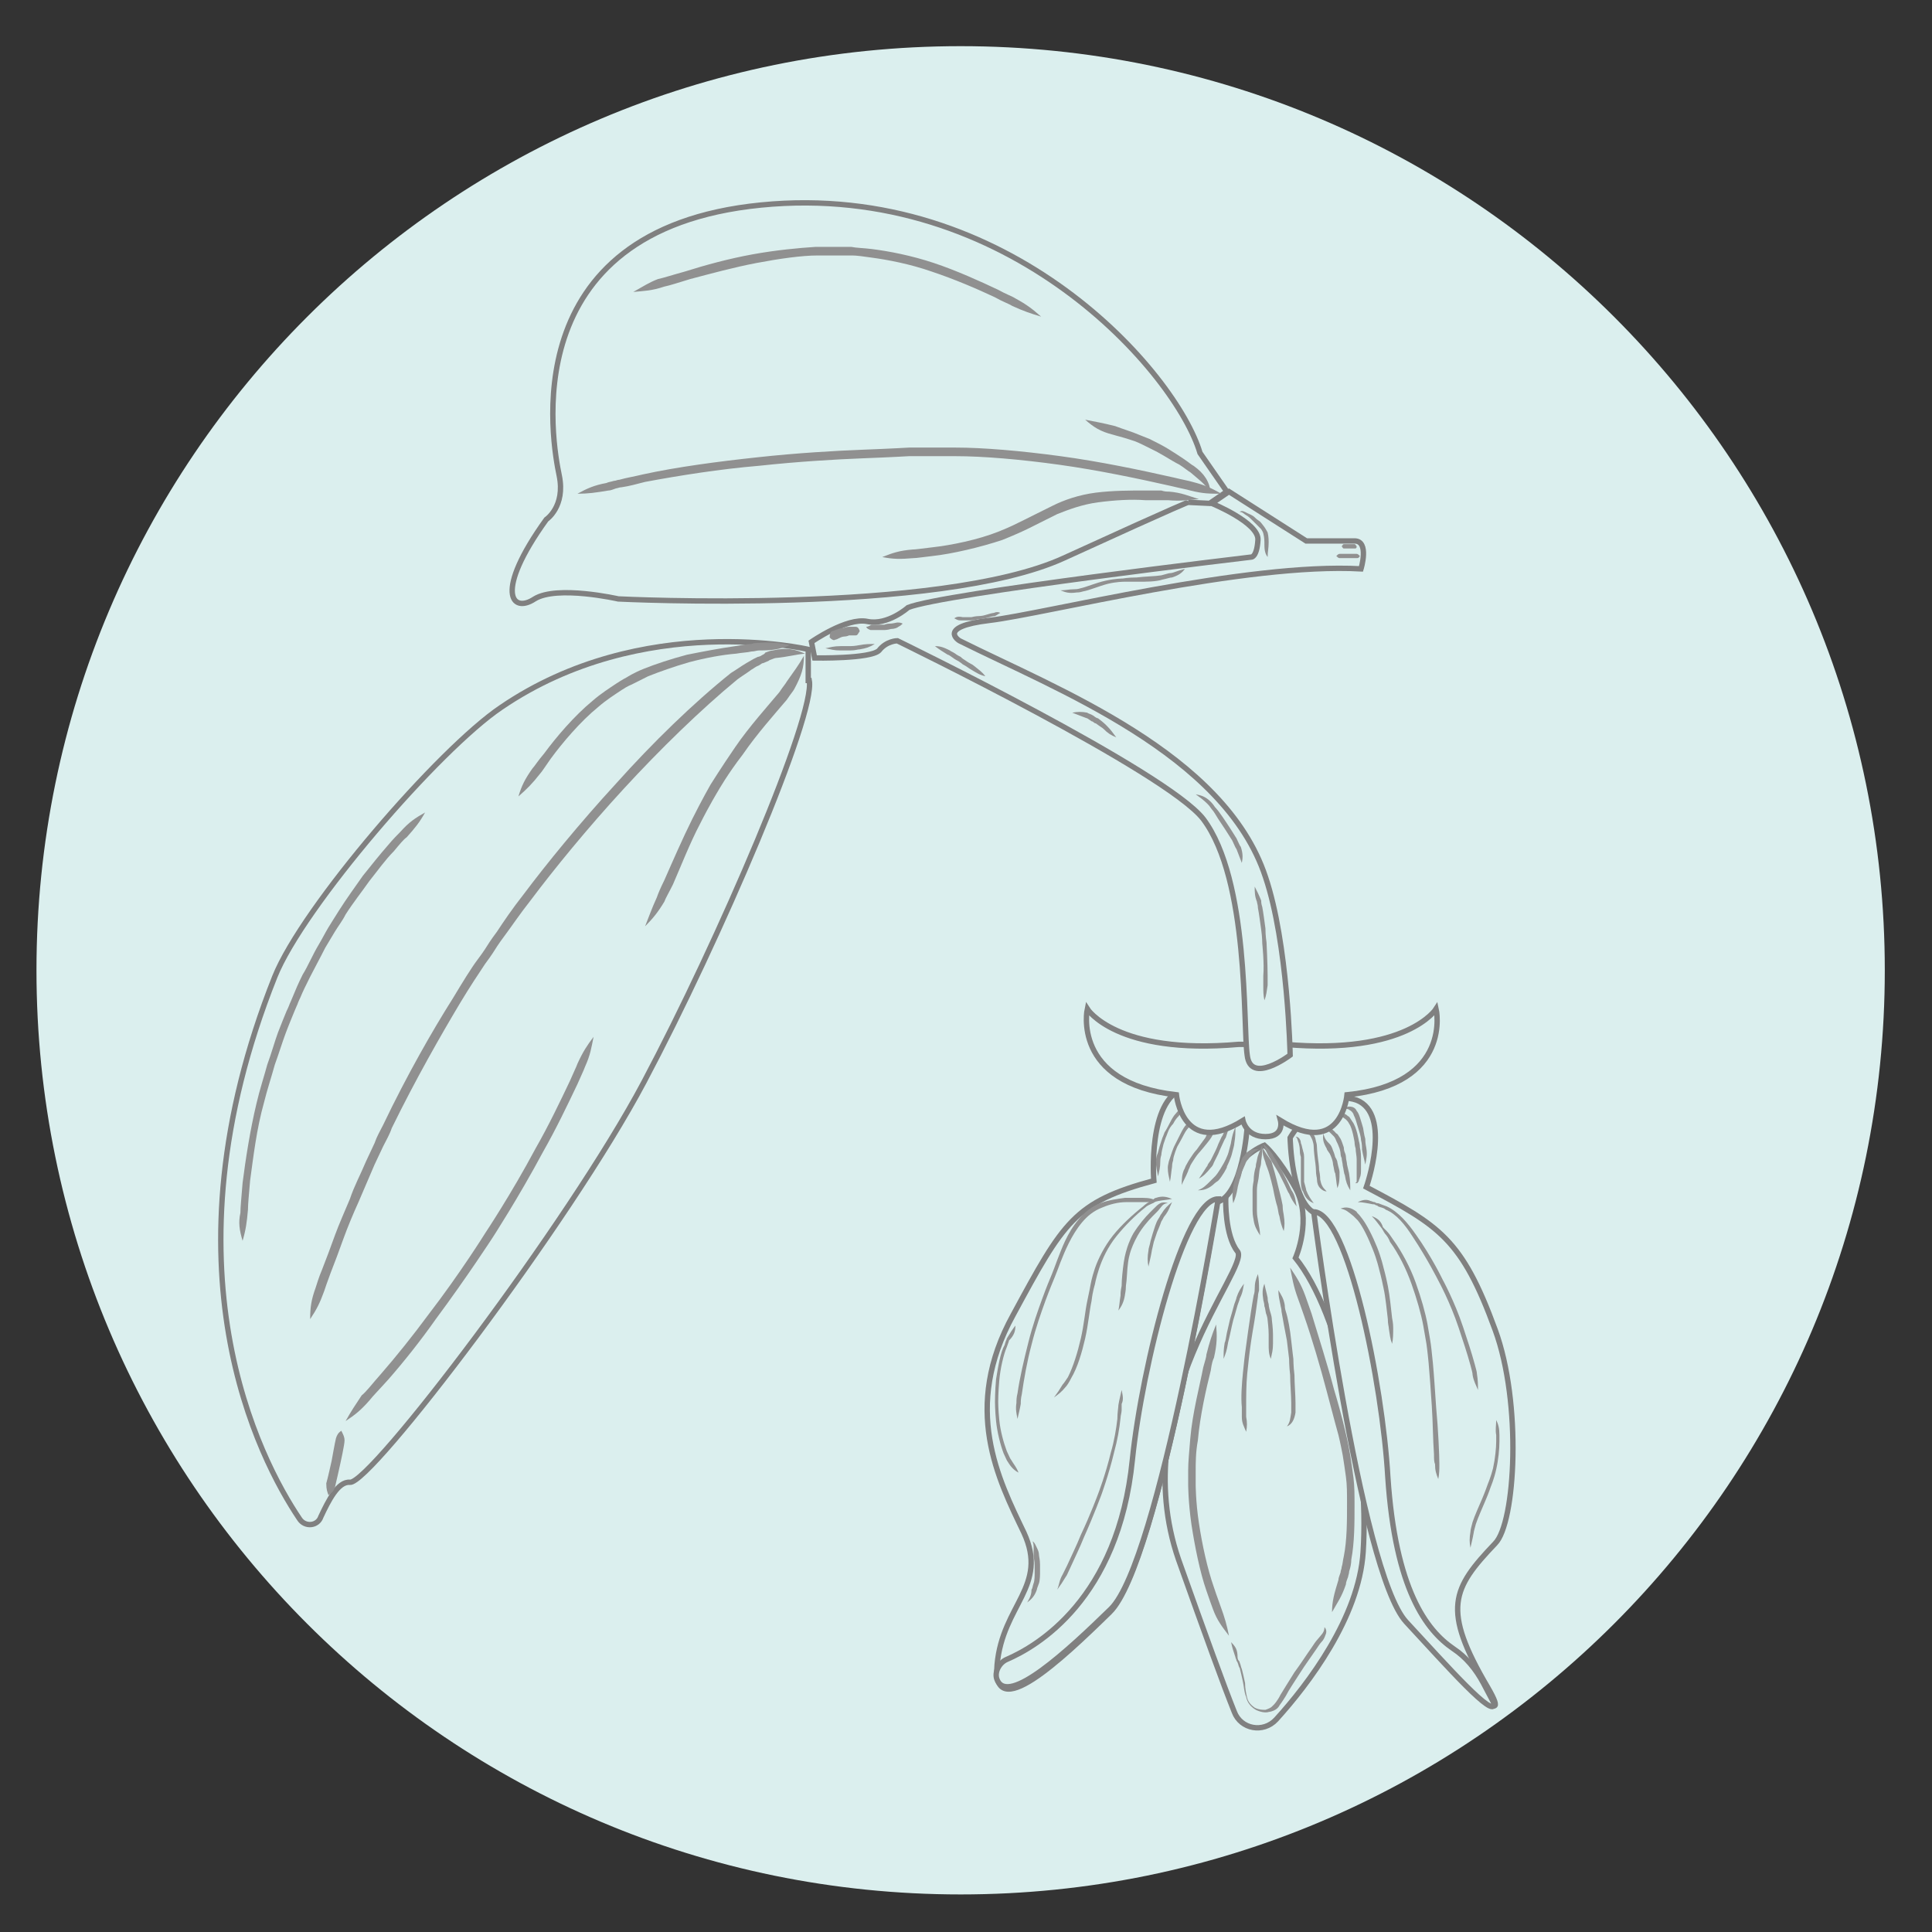 <?xml version="1.0" encoding="UTF-8"?>
<svg xmlns="http://www.w3.org/2000/svg" xmlns:xlink="http://www.w3.org/1999/xlink" width="180pt" height="180pt" viewBox="0 0 180 180" version="1.1">
<rect x="0" y="0" width="180" height="180" fill="#333333" stroke="none"/>
<g id="surface1">
<path style=" stroke:none;fill-rule:nonzero;fill:rgb(85.882%,93.725%,93.333%);fill-opacity:1;" d="M 175.602 90.398 C 175.602 137.953 137.051 176.5 89.5 176.5 C 41.949 176.5 3.398 137.953 3.398 90.398 C 3.398 42.848 41.949 4.301 89.5 4.301 C 137.051 4.301 175.602 42.848 175.602 90.398 Z M 175.602 90.398 "/>
<path style="fill-rule:nonzero;fill:rgb(85.882%,93.725%,93.333%);fill-opacity:1;stroke-width:0.5;stroke-linecap:butt;stroke-linejoin:miter;stroke:rgb(50.196%,50.196%,50.196%);stroke-opacity:1;stroke-miterlimit:10;" d="M 114.199 111.699 C 114.199 111.699 114.102 115.102 115.301 116.602 C 116.5 118.102 104.801 130.801 109.801 145.301 C 112.398 152.602 114 157 115 159.5 C 115.602 161.102 117.699 161.5 118.898 160.199 C 121.898 156.898 126.602 150.699 127 144.602 C 127.602 135.5 124.898 122.398 120.699 117.199 C 120.699 117.199 122.301 113.602 120.699 110.699 C 119.102 107.801 117.801 106.699 117.801 106.699 C 117.801 106.699 114.5 107.898 114.199 111.699 Z M 114.199 111.699 "/>
<path style="fill-rule:nonzero;fill:rgb(85.882%,93.725%,93.333%);fill-opacity:1;stroke-width:0.5;stroke-linecap:butt;stroke-linejoin:miter;stroke:rgb(50.196%,50.196%,50.196%);stroke-opacity:1;stroke-miterlimit:10;" d="M 116.199 105 C 116.199 105 115.801 111.301 113.398 112 C 113.398 112 108 145.699 103.398 150.199 C 98.801 154.699 92.398 160.699 92.898 155.102 C 93.398 149.5 97.699 147.801 95.398 142.801 C 93 137.801 89.602 131.199 94.398 122.5 C 99.102 113.801 100.102 112 107.5 110 C 107.5 110 106.898 102.5 110.301 101.398 C 113.602 100.102 116.199 105 116.199 105 Z M 116.199 105 "/>
<path style="fill-rule:nonzero;fill:rgb(85.882%,93.725%,93.333%);fill-opacity:1;stroke-width:0.5;stroke-linecap:butt;stroke-linejoin:miter;stroke:rgb(50.196%,50.196%,50.196%);stroke-opacity:1;stroke-miterlimit:10;" d="M 93.801 154.602 C 93.102 154.898 92.602 155.801 92.898 156.5 C 93.898 159 99.5 153.801 103.5 149.898 C 108 145.5 113.5 111.699 113.5 111.699 C 110.301 111.699 106.398 127.301 105.5 136 C 104.199 149 96.602 153.398 93.801 154.602 Z M 93.801 154.602 "/>
<path style="fill-rule:nonzero;fill:rgb(85.882%,93.725%,93.333%);fill-opacity:1;stroke-width:0.5;stroke-linecap:butt;stroke-linejoin:miter;stroke:rgb(50.196%,50.196%,50.196%);stroke-opacity:1;stroke-miterlimit:10;" d="M 120.199 106 C 120.199 106 120.301 112.301 122.699 113.102 C 122.699 113.102 126.801 146.5 131.102 151.102 C 135.398 155.801 141.398 162 138.602 157.199 C 134.301 149.898 135.301 148 139.301 143.801 C 141.199 141.898 141.801 130.699 139.301 123.898 C 136.199 115.398 134.102 114.199 127.301 110.602 C 127.301 110.602 129.699 103.801 126.398 102.5 C 122.898 101.301 120.199 106 120.199 106 Z M 120.199 106 "/>
<path style="fill-rule:nonzero;fill:rgb(85.882%,93.725%,93.333%);fill-opacity:1;stroke-width:0.5;stroke-linecap:butt;stroke-linejoin:miter;stroke:rgb(50.196%,50.196%,50.196%);stroke-opacity:1;stroke-miterlimit:10;" d="M 135.398 153.602 C 136.602 154.398 137.5 155.5 138.199 156.801 L 139.199 158.699 C 139.301 160.301 134.801 155.199 131 151.102 C 126.699 146.398 122.398 112.898 122.398 112.898 C 125.602 113 128.801 128.898 129.301 137.602 C 130 148.102 132.898 151.898 135.398 153.602 Z M 135.398 153.602 "/>
<path style=" stroke:none;fill-rule:nonzero;fill:rgb(56.471%,56.471%,56.471%);fill-opacity:1;" d="M 113.301 123.398 C 112.898 124.398 112.699 125 112.398 126.199 C 112.398 126.398 112.301 126.699 112.102 127.398 C 111.801 129 111.102 131.602 110.898 134 C 110.801 135.199 110.699 136.199 110.699 137 C 110.699 137.801 110.699 138.301 110.699 138.301 C 110.699 138.301 110.699 139.898 111 142 C 111.301 144 111.801 146.5 112.398 148.199 C 112.699 149.102 112.898 149.602 113 149.898 C 113.398 151 113.898 151.602 114.5 152.398 C 114.301 151.398 114.102 150.699 113.699 149.602 C 113.602 149.301 113.398 148.801 113.102 147.898 C 112.5 146.199 112 143.898 111.699 141.898 C 111.398 139.898 111.398 138.301 111.398 138.301 C 111.398 138.301 111.398 137.801 111.398 137.102 C 111.398 136.301 111.398 135.301 111.602 134.199 C 111.801 131.898 112.398 129.301 112.801 127.699 C 112.898 127 113 126.699 113.102 126.5 C 113.398 125.199 113.398 124.5 113.301 123.398 Z M 113.301 123.398 "/>
<path style=" stroke:none;fill-rule:nonzero;fill:rgb(56.471%,56.471%,56.471%);fill-opacity:1;" d="M 117.602 106.699 C 117.398 107.199 117.199 107.5 117.102 108.102 C 117.102 108.199 117 108.398 117 108.699 C 116.898 109 116.801 109.5 116.801 110 C 116.699 110.5 116.699 110.801 116.699 110.801 C 116.699 110.801 116.699 111.102 116.699 111.5 C 116.699 111.898 116.699 112.398 116.699 112.801 C 116.699 113.301 116.801 113.602 116.801 113.699 C 116.898 114.301 117.102 114.602 117.398 115.102 C 117.398 114.602 117.301 114.301 117.199 113.699 C 117.199 113.602 117.102 113.301 117.102 112.801 C 117.102 112.5 117.102 112 117.102 111.602 C 117.102 111.199 117.102 110.898 117.102 110.898 C 117.102 110.898 117.102 110.5 117.199 110.102 C 117.301 109.699 117.301 109.102 117.398 108.801 C 117.5 108.5 117.5 108.301 117.5 108.199 C 117.602 107.5 117.602 107.199 117.602 106.699 Z M 117.602 106.699 "/>
<path style=" stroke:none;fill-rule:nonzero;fill:rgb(56.471%,56.471%,56.471%);fill-opacity:1;" d="M 117.602 106.898 C 117.602 107.398 117.699 107.801 117.898 108.301 C 117.898 108.398 118 108.602 118.102 108.898 C 118.301 109.398 118.602 110.699 118.602 110.699 C 118.602 110.699 118.801 111.801 119 112.398 C 119.102 112.801 119.102 113.102 119.199 113.301 C 119.301 113.898 119.398 114.199 119.602 114.699 C 119.699 114.199 119.699 113.801 119.602 113.199 C 119.602 113.102 119.5 112.801 119.5 112.301 C 119.398 111.699 119.102 110.602 119.102 110.602 C 119.102 110.602 118.801 109.301 118.602 108.699 C 118.5 108.398 118.5 108.199 118.398 108.102 C 118.102 107.699 117.898 107.398 117.602 106.898 Z M 117.602 106.898 "/>
<path style=" stroke:none;fill-rule:nonzero;fill:rgb(56.471%,56.471%,56.471%);fill-opacity:1;" d="M 117.699 106.602 C 117.898 107.102 118 107.398 118.301 107.898 C 118.398 108 118.398 108.102 118.602 108.398 C 118.801 108.699 119.199 109.398 119.199 109.398 C 119.199 109.398 119.5 110 119.699 110.398 C 119.898 110.801 120 111.102 120.102 111.199 C 120.301 111.699 120.5 112 120.801 112.398 C 120.699 111.898 120.699 111.5 120.398 111 C 120.301 110.898 120.199 110.602 120 110.199 C 119.801 109.801 119.5 109.199 119.5 109.199 C 119.5 109.199 119.102 108.5 118.898 108.102 C 118.699 107.801 118.602 107.699 118.602 107.602 C 118.301 107.199 118.102 106.898 117.699 106.602 Z M 117.699 106.602 "/>
<path style=" stroke:none;fill-rule:nonzero;fill:rgb(56.471%,56.471%,56.471%);fill-opacity:1;" d="M 117.301 107.102 C 116.801 107 116.301 107.102 115.898 107.699 C 115.801 107.801 115.699 107.898 115.602 108.301 C 115.5 108.5 115.301 109 115.301 109 C 115.301 109 115.102 109.398 115.102 109.699 C 115 110.102 114.898 110.398 114.898 110.602 C 114.801 111.199 114.801 111.602 114.898 112.102 C 115.102 111.602 115.199 111.301 115.301 110.699 C 115.301 110.602 115.398 110.301 115.5 109.898 C 115.602 109.699 115.699 109.199 115.699 109.199 C 115.699 109.199 115.898 108.699 116 108.5 C 116.102 108.199 116.199 108.102 116.301 108 C 116.602 107.5 116.898 107.199 117.301 107.102 Z M 117.301 107.102 "/>
<path style=" stroke:none;fill-rule:nonzero;fill:rgb(56.471%,56.471%,56.471%);fill-opacity:1;" d="M 117.199 118.699 C 117 119.199 116.898 119.5 116.898 120.102 C 116.898 120.199 116.898 120.398 116.801 120.699 C 116.5 122.301 116 126.102 116 126.102 C 116 126.102 115.898 126.898 115.801 127.898 C 115.699 128.898 115.602 130.199 115.699 131.102 C 115.699 131.602 115.699 131.801 115.699 132 C 115.699 132.602 115.898 132.898 116.102 133.398 C 116.199 132.898 116.199 132.5 116.102 132 C 116.102 131.898 116.102 131.602 116.102 131.102 C 116.102 130.199 116.102 129 116.199 128 C 116.301 127 116.398 126.199 116.398 126.199 C 116.398 126.199 116.5 125.301 116.699 124.102 C 116.898 123 117.102 121.602 117.199 120.801 C 117.199 120.5 117.301 120.301 117.301 120.199 C 117.301 119.602 117.301 119.199 117.199 118.699 Z M 117.199 118.699 "/>
<path style=" stroke:none;fill-rule:nonzero;fill:rgb(56.471%,56.471%,56.471%);fill-opacity:1;" d="M 117.801 119.602 C 117.602 120.102 117.602 120.5 117.699 121.102 C 117.699 121.199 117.801 121.398 117.801 121.699 C 117.898 121.898 117.898 122.301 118 122.5 C 118.102 122.801 118.102 123 118.102 123 C 118.102 123 118.199 123.801 118.199 124.301 C 118.199 124.801 118.199 125 118.199 125.199 C 118.199 125.801 118.199 126.102 118.398 126.602 C 118.5 126.102 118.602 125.801 118.602 125.199 C 118.602 125.102 118.602 124.801 118.602 124.301 C 118.602 123.801 118.5 123 118.5 123 C 118.5 123 118.5 122.699 118.398 122.398 C 118.301 122.102 118.199 121.699 118.199 121.5 C 118.102 121.199 118.102 121 118.102 120.898 C 118 120.398 117.898 120.102 117.801 119.602 Z M 117.801 119.602 "/>
<path style=" stroke:none;fill-rule:nonzero;fill:rgb(56.471%,56.471%,56.471%);fill-opacity:1;" d="M 119.102 120.199 C 119.102 120.699 119.199 121.102 119.301 121.602 C 119.301 121.699 119.398 121.898 119.398 122.199 C 119.5 122.801 119.699 123.898 119.898 124.898 C 120 125.801 120.102 126.602 120.102 126.602 C 120.102 126.602 120.102 127.301 120.199 128.102 C 120.199 128.898 120.301 130 120.301 130.699 C 120.301 131.199 120.301 131.398 120.301 131.602 C 120.199 132.199 120.199 132.5 119.898 132.898 C 120.398 132.699 120.602 132.199 120.699 131.602 C 120.699 131.398 120.699 131.102 120.699 130.699 C 120.699 130 120.602 128.898 120.602 128.102 C 120.5 127.301 120.5 126.602 120.5 126.602 C 120.5 126.602 120.398 125.801 120.301 124.898 C 120.199 123.898 120 122.801 119.801 122.199 C 119.699 121.898 119.699 121.699 119.699 121.602 C 119.602 121 119.398 120.699 119.102 120.199 Z M 119.102 120.199 "/>
<path style=" stroke:none;fill-rule:nonzero;fill:rgb(56.471%,56.471%,56.471%);fill-opacity:1;" d="M 115.898 119.602 C 115.602 120 115.398 120.301 115.199 120.898 C 115.199 121 115.102 121.199 115 121.5 C 114.898 121.898 114.602 122.898 114.602 122.898 C 114.602 122.898 114.398 123.801 114.301 124.199 C 114.199 124.699 114.199 124.898 114.102 125.102 C 114 125.699 114 126 114 126.602 C 114.199 126.102 114.301 125.801 114.398 125.199 C 114.398 125.102 114.5 124.801 114.602 124.301 C 114.699 123.801 114.898 123 114.898 123 C 114.898 123 115.199 122 115.301 121.602 C 115.398 121.301 115.5 121.102 115.5 121 C 115.801 120.398 115.801 120.102 115.898 119.602 Z M 115.898 119.602 "/>
<path style=" stroke:none;fill-rule:nonzero;fill:rgb(56.471%,56.471%,56.471%);fill-opacity:1;" d="M 114.699 153 C 114.801 153.5 114.898 153.801 115.102 154.398 C 115.102 154.5 115.199 154.602 115.199 154.699 C 115.199 154.801 115.301 154.801 115.301 154.898 C 115.398 155.102 115.398 155.301 115.5 155.398 C 115.602 155.801 115.699 156.199 115.801 156.699 C 115.898 157.102 115.898 157.602 116.102 158.102 C 116.199 158.602 116.5 159 117 159.301 C 117.398 159.5 117.898 159.602 118.199 159.5 C 119 159.398 119.199 158.898 119.199 158.898 C 119.199 158.898 119.5 158.5 119.801 158 C 120.102 157.398 120.602 156.699 121.102 155.898 C 121.602 155.102 122.199 154.301 122.602 153.699 C 122.801 153.398 123 153.102 123.102 153 C 123.301 152.801 123.398 152.602 123.5 152.301 C 123.602 152.102 123.602 151.801 123.398 151.602 C 123.398 152.102 123.102 152.301 122.699 152.801 C 122.602 152.898 122.398 153.199 122.199 153.5 C 121.699 154.199 121.199 155 120.602 155.801 C 120.102 156.602 119.602 157.398 119.301 157.898 C 119 158.5 118.699 158.801 118.699 158.801 C 118.699 158.801 118.602 158.898 118.5 159 C 118.398 159.102 118.199 159.199 117.898 159.301 C 117.602 159.301 117.301 159.301 116.898 159.102 C 116.602 158.898 116.301 158.602 116.199 158.199 C 116.102 157.801 116 157.301 116 156.801 C 115.898 156.301 115.801 155.898 115.699 155.5 C 115.602 155.301 115.602 155.102 115.5 154.898 C 115.5 154.801 115.398 154.699 115.398 154.699 C 115.301 154.602 115.301 154.398 115.301 154.398 C 115.301 153.699 115.102 153.398 114.699 153 Z M 114.699 153 "/>
<path style=" stroke:none;fill-rule:nonzero;fill:rgb(56.471%,56.471%,56.471%);fill-opacity:1;" d="M 109.199 111.699 C 108.699 111.5 108.301 111.398 107.699 111.602 C 107.602 111.602 107.5 111.699 107.398 111.801 C 107.301 111.801 107.301 111.898 107.199 111.898 C 107 112 106.699 112.199 106.5 112.398 C 105.602 113.102 104.5 114.102 103.699 115.102 C 102.898 116.102 102.301 117.301 102 118.199 C 101.699 119.102 101.602 119.699 101.602 119.699 C 101.602 119.699 101.5 120.301 101.301 121.199 C 101.102 122.102 101 123.398 100.699 124.699 C 100.398 126 100 127.301 99.5 128.301 C 99.301 128.602 99.102 128.898 99 129 C 98.699 129.5 98.5 129.801 98.199 130.199 C 98.602 129.898 98.898 129.699 99.301 129.199 C 99.398 129.102 99.602 128.801 99.801 128.398 C 100.398 127.398 100.801 126 101.102 124.699 C 101.398 123.398 101.5 122.102 101.699 121.199 C 101.801 120.301 102 119.699 102 119.699 C 102 119.699 102.102 119.102 102.398 118.199 C 102.699 117.301 103.199 116.199 104 115.199 C 104.801 114.199 105.801 113.199 106.699 112.5 C 106.898 112.301 107.199 112.199 107.398 112.102 C 107.5 112.102 107.5 112 107.602 112 C 107.699 111.898 107.801 111.898 107.898 111.898 C 108.398 111.801 108.699 111.801 109.199 111.699 Z M 109.199 111.699 "/>
<path style=" stroke:none;fill-rule:nonzero;fill:rgb(56.471%,56.471%,56.471%);fill-opacity:1;" d="M 108.801 112.102 C 108.602 112 108.301 112 108.102 112.102 C 107.898 112.199 107.699 112.398 107.5 112.602 C 107.398 112.699 107.301 112.801 107.102 113 C 106.699 113.398 106.102 114.102 105.602 114.898 C 105.199 115.602 105 116.301 105 116.301 C 105 116.301 104.801 116.898 104.699 117.602 C 104.602 118.301 104.5 119.199 104.5 119.801 C 104.398 120.301 104.398 120.5 104.398 120.699 C 104.301 121.301 104.301 121.602 104.199 122.102 C 104.5 121.699 104.699 121.301 104.801 120.699 C 104.801 120.602 104.898 120.301 104.898 119.801 C 105 119.199 105 118.301 105.102 117.602 C 105.199 116.898 105.398 116.398 105.398 116.398 C 105.398 116.398 105.602 115.801 106 115.102 C 106.398 114.398 107 113.699 107.398 113.301 C 107.602 113.102 107.801 112.898 107.801 112.898 C 108.199 112.5 108.301 112.102 108.801 112.102 Z M 108.801 112.102 "/>
<path style=" stroke:none;fill-rule:nonzero;fill:rgb(56.471%,56.471%,56.471%);fill-opacity:1;" d="M 109.199 112 C 108.801 112.301 108.5 112.602 108.199 113.102 C 108.102 113.199 108.102 113.301 107.898 113.602 C 107.699 113.898 107.5 114.602 107.5 114.602 C 107.5 114.602 107.301 115.199 107.199 115.602 C 107.102 116.102 107 116.301 107 116.5 C 106.898 117.102 106.898 117.5 107 118 C 107.102 117.5 107.199 117.199 107.301 116.602 C 107.301 116.5 107.398 116.199 107.5 115.699 C 107.602 115.398 107.801 114.801 107.801 114.801 C 107.801 114.801 108.102 114.102 108.199 113.801 C 108.398 113.5 108.398 113.398 108.5 113.301 C 108.898 112.801 109 112.398 109.199 112 Z M 109.199 112 "/>
<path style=" stroke:none;fill-rule:nonzero;fill:rgb(56.471%,56.471%,56.471%);fill-opacity:1;" d="M 107.898 111.898 C 107.398 111.699 107.102 111.602 106.5 111.602 C 106.398 111.602 106.301 111.602 106.102 111.602 C 106 111.602 105.898 111.602 105.801 111.602 C 105.5 111.602 105.102 111.602 104.801 111.602 C 104.102 111.699 103.301 111.801 102.5 112.102 C 101.699 112.398 101 113 100.5 113.602 C 99.398 114.898 98.898 116.398 98.5 117.398 C 98.102 118.5 97.801 119.199 97.801 119.199 C 97.801 119.199 97.5 119.898 97.102 121 C 96.699 122.102 96.199 123.5 95.801 125.102 C 95.398 126.699 95 128.398 94.801 129.801 C 94.699 130.199 94.699 130.5 94.699 130.699 C 94.602 131.301 94.699 131.699 94.801 132.199 C 94.898 131.699 95 131.398 95.102 130.801 C 95.102 130.602 95.102 130.301 95.199 129.898 C 95.398 128.5 95.699 126.801 96.102 125.301 C 96.5 123.699 97 122.301 97.398 121.199 C 97.801 120.102 98.102 119.398 98.102 119.398 C 98.102 119.398 98.398 118.699 98.801 117.602 C 99.199 116.602 99.801 115.102 100.801 113.898 C 101.301 113.301 101.898 112.801 102.699 112.5 C 103.398 112.199 104.199 112 104.898 112 C 105.199 112 105.602 112 105.898 112 C 106 112 106.102 112 106.102 112 C 106.199 112 106.398 112 106.5 112 C 107 112 107.398 112 107.898 111.898 Z M 107.898 111.898 "/>
<path style=" stroke:none;fill-rule:nonzero;fill:rgb(56.471%,56.471%,56.471%);fill-opacity:1;" d="M 126.5 112 C 127 112 127.301 112.102 127.898 112.199 C 128 112.199 128.102 112.199 128.199 112.301 C 128.301 112.301 128.301 112.301 128.398 112.398 C 128.602 112.5 128.898 112.5 129.102 112.699 C 130.102 113.102 130.898 114.102 131.602 115.199 C 133 117.301 134 119.301 134 119.301 C 134 119.301 135.102 121.301 135.898 123.699 C 136.301 124.898 136.699 126.102 137 127.199 C 137.102 127.602 137.199 127.898 137.199 128.102 C 137.301 128.699 137.5 129 137.699 129.5 C 137.699 129 137.699 128.602 137.602 128 C 137.602 127.801 137.5 127.5 137.398 127.102 C 137.102 126 136.699 124.801 136.301 123.602 C 135.5 121.199 134.398 119.199 134.398 119.199 C 134.398 119.199 133.398 117.102 131.898 115 C 131.199 114 130.301 112.898 129.199 112.398 C 128.898 112.301 128.699 112.199 128.398 112.102 C 128.301 112.102 128.199 112.102 128.102 112 C 127.898 112 127.801 111.898 127.699 111.898 C 127.301 111.699 126.898 111.801 126.5 112 Z M 126.5 112 "/>
<path style=" stroke:none;fill-rule:nonzero;fill:rgb(56.471%,56.471%,56.471%);fill-opacity:1;" d="M 124.898 112.602 C 125.398 112.699 125.602 112.898 126.102 113.301 C 126.199 113.398 126.301 113.5 126.5 113.699 C 127 114.301 127.5 115.398 127.898 116.398 C 128.301 117.398 128.5 118.301 128.5 118.301 C 128.5 118.301 128.699 119 128.898 120 C 129.102 120.898 129.199 122.102 129.301 122.898 C 129.301 123.398 129.398 123.602 129.398 123.801 C 129.5 124.398 129.5 124.699 129.699 125.199 C 129.801 124.699 129.801 124.301 129.801 123.699 C 129.801 123.602 129.801 123.301 129.699 122.801 C 129.602 122 129.5 120.801 129.301 119.801 C 129.102 118.801 128.898 118.102 128.898 118.102 C 128.898 118.102 128.699 117.199 128.301 116.199 C 127.898 115.199 127.301 114 126.801 113.398 C 126.602 113.102 126.398 113 126.398 112.898 C 125.898 112.5 125.398 112.398 124.898 112.602 Z M 124.898 112.602 "/>
<path style=" stroke:none;fill-rule:nonzero;fill:rgb(56.471%,56.471%,56.471%);fill-opacity:1;" d="M 127.801 113.301 C 128.199 113.699 128.301 113.898 128.699 114.398 C 128.801 114.5 128.801 114.602 128.898 114.699 C 128.898 114.801 129 114.801 129 114.898 C 129.199 115.102 129.398 115.398 129.5 115.699 C 130.301 116.801 131 118.199 131.5 119.602 C 132 121 132.398 122.398 132.602 123.5 C 132.801 124.602 132.898 125.199 132.898 125.199 C 132.898 125.199 133 125.898 133.102 127 C 133.199 128.102 133.301 129.5 133.398 131 C 133.5 132.5 133.5 134.102 133.602 135.5 C 133.602 135.898 133.602 136.199 133.699 136.398 C 133.699 137 133.801 137.301 134 137.801 C 134.102 137.301 134.102 136.898 134.102 136.398 C 134.102 135.602 134 133.199 133.801 131.102 C 133.699 129.602 133.602 128.102 133.5 127 C 133.398 125.898 133.301 125.199 133.301 125.199 C 133.301 125.199 133.199 124.5 133 123.398 C 132.801 122.301 132.398 120.898 131.898 119.5 C 131.398 118.102 130.602 116.602 129.801 115.5 C 129.602 115.199 129.398 114.898 129.199 114.699 C 129.102 114.602 129.102 114.602 129 114.5 C 128.898 114.398 128.801 114.301 128.801 114.199 C 128.602 113.699 128.301 113.5 127.801 113.301 Z M 127.801 113.301 "/>
<path style=" stroke:none;fill-rule:nonzero;fill:rgb(56.471%,56.471%,56.471%);fill-opacity:1;" d="M 139.398 132.301 C 139.398 132.801 139.301 133.199 139.398 133.699 C 139.398 133.801 139.398 134 139.398 134.301 C 139.398 134.898 139.301 135.898 139.102 136.801 C 138.898 137.602 138.602 138.301 138.602 138.301 C 138.602 138.301 138.398 138.898 138.102 139.602 C 137.801 140.301 137.398 141.199 137.199 141.801 C 137.102 142.199 137 142.5 137 142.699 C 136.898 143.301 136.898 143.699 137 144.199 C 137.102 143.699 137.199 143.398 137.301 142.801 C 137.301 142.699 137.398 142.398 137.5 142 C 137.699 141.398 138.102 140.5 138.398 139.801 C 138.699 139.102 138.898 138.5 138.898 138.5 C 138.898 138.5 139.199 137.801 139.398 136.898 C 139.602 136 139.699 135 139.699 134.301 C 139.699 134 139.699 133.801 139.699 133.699 C 139.699 133.102 139.602 132.699 139.398 132.301 Z M 139.398 132.301 "/>
<path style=" stroke:none;fill-rule:nonzero;fill:rgb(56.471%,56.471%,56.471%);fill-opacity:1;" d="M 95.699 149.301 C 96.102 149 96.398 148.699 96.602 148.102 C 96.602 148 96.699 147.801 96.801 147.5 C 96.898 147.199 96.898 146.602 96.898 146.602 C 96.898 146.602 96.898 146.102 96.898 145.801 C 96.898 145.301 96.801 145 96.801 144.898 C 96.801 144.602 96.699 144.398 96.602 144.199 C 96.5 144 96.398 143.699 96.199 143.602 C 96.301 143.801 96.301 144 96.301 144.199 C 96.301 144.398 96.301 144.699 96.301 145 C 96.301 145.102 96.398 145.398 96.398 145.898 C 96.398 146.199 96.398 146.699 96.398 146.699 C 96.398 146.699 96.398 147.301 96.301 147.5 C 96.199 147.801 96.199 148 96.102 148.102 C 96.102 148.5 96 148.801 95.699 149.301 Z M 95.699 149.301 "/>
<path style=" stroke:none;fill-rule:nonzero;fill:rgb(56.471%,56.471%,56.471%);fill-opacity:1;" d="M 94.602 123.5 C 94.301 123.898 94.102 124.199 93.801 124.699 C 93.801 124.801 93.699 124.898 93.602 125.301 C 93.199 126 93 127.301 92.801 128.5 C 92.699 129.602 92.699 130.602 92.699 130.602 C 92.699 130.602 92.699 131.398 92.801 132.398 C 92.898 133.398 93.199 134.602 93.5 135.398 C 93.699 135.801 93.801 136.102 93.898 136.199 C 94.199 136.699 94.5 137 94.898 137.199 C 94.699 136.699 94.5 136.5 94.199 136 C 94.102 135.898 94 135.602 93.801 135.199 C 93.5 134.398 93.199 133.301 93.102 132.301 C 93 131.301 93 130.602 93 130.602 C 93 130.602 93 129.699 93.102 128.602 C 93.199 127.5 93.5 126.199 93.801 125.5 C 93.898 125.199 94 125 94 124.898 C 94.5 124.398 94.602 124 94.602 123.5 Z M 94.602 123.5 "/>
<path style=" stroke:none;fill-rule:nonzero;fill:rgb(56.471%,56.471%,56.471%);fill-opacity:1;" d="M 104.5 129.5 C 104.398 130 104.301 130.301 104.199 130.898 C 104.199 131.102 104.102 131.602 104.102 132.199 C 104 133.102 103.801 134.301 103.5 135.301 C 103 137.398 102.301 139.199 102.301 139.199 C 102.301 139.199 101.602 141.102 100.699 143 C 100.301 144 99.801 145 99.398 145.898 C 99.199 146.301 99.102 146.5 99 146.699 C 98.699 147.199 98.699 147.602 98.5 148.102 C 98.801 147.699 99 147.398 99.301 146.898 C 99.398 146.801 99.5 146.5 99.699 146.102 C 100.102 145.199 100.602 144.199 101 143.199 C 101.898 141.199 102.602 139.301 102.602 139.301 C 102.602 139.301 103.301 137.398 103.801 135.301 C 104.102 134.199 104.301 133.102 104.398 132.102 C 104.398 131.898 104.5 131.602 104.5 131.398 C 104.5 131.301 104.5 131.199 104.5 131.199 C 104.5 131 104.5 130.898 104.5 130.801 C 104.699 130.398 104.602 130 104.5 129.5 Z M 104.5 129.5 "/>
<path style=" stroke:none;fill-rule:nonzero;fill:rgb(56.471%,56.471%,56.471%);fill-opacity:1;" d="M 107.898 109.602 C 108 109.102 108.102 108.801 108.102 108.199 C 108.102 108.102 108.102 107.898 108.199 107.602 C 108.199 107.398 108.301 107 108.398 106.602 C 108.5 106.301 108.602 106 108.602 106 C 108.602 106 108.699 105.801 108.801 105.5 C 108.898 105.199 109.102 104.898 109.301 104.699 C 109.5 104.301 109.699 104.102 109.801 104 C 110.199 103.5 110.301 103.199 110.602 102.801 C 110.199 103.102 109.898 103.301 109.5 103.801 C 109.398 103.898 109.199 104.199 109 104.602 C 108.898 104.801 108.699 105.199 108.5 105.5 C 108.398 105.801 108.301 106 108.301 106 C 108.301 106 108.199 106.301 108.102 106.602 C 108 106.898 107.898 107.398 107.801 107.602 C 107.699 107.898 107.699 108.102 107.699 108.199 C 107.699 108.801 107.801 109.102 107.898 109.602 Z M 107.898 109.602 "/>
<path style=" stroke:none;fill-rule:nonzero;fill:rgb(56.471%,56.471%,56.471%);fill-opacity:1;" d="M 109 110.102 C 109.102 109.602 109.102 109.301 109.199 108.699 C 109.199 108.602 109.199 108.398 109.301 108.102 C 109.301 107.898 109.398 107.602 109.5 107.301 C 109.602 107 109.699 106.801 109.699 106.801 C 109.699 106.801 110.102 106.102 110.301 105.699 C 110.5 105.301 110.699 105.102 110.801 105 C 111.199 104.5 111.301 104.301 111.699 103.898 C 111.199 104.102 110.898 104.301 110.5 104.801 C 110.398 104.898 110.199 105.199 110 105.602 C 109.801 106 109.398 106.801 109.398 106.801 C 109.398 106.801 109.301 107 109.199 107.301 C 109.102 107.602 109 107.898 108.898 108.199 C 108.801 108.602 108.801 108.699 108.801 108.801 C 108.801 109.301 108.898 109.602 109 110.102 Z M 109 110.102 "/>
<path style=" stroke:none;fill-rule:nonzero;fill:rgb(56.471%,56.471%,56.471%);fill-opacity:1;" d="M 110.102 110.398 C 110.301 109.898 110.5 109.602 110.699 109.102 C 110.699 109 110.801 108.898 110.898 108.602 C 111 108.398 111.199 108.102 111.398 107.801 C 111.602 107.5 111.801 107.301 111.801 107.301 C 111.801 107.301 112.398 106.602 112.699 106.199 C 113 105.801 113.102 105.5 113.102 105.398 C 113.301 104.801 113.301 104.398 113.102 103.898 C 113.102 104.398 112.898 104.699 112.699 105.199 C 112.602 105.301 112.5 105.602 112.301 106 C 112 106.398 111.5 107.102 111.5 107.102 C 111.5 107.102 111.301 107.301 111.102 107.602 C 110.898 107.898 110.699 108.199 110.602 108.398 C 110.398 108.699 110.398 108.898 110.301 109 C 110.102 109.5 110.102 109.898 110.102 110.398 Z M 110.102 110.398 "/>
<path style=" stroke:none;fill-rule:nonzero;fill:rgb(56.471%,56.471%,56.471%);fill-opacity:1;" d="M 111.602 110.898 C 112.102 110.898 112.5 110.801 113 110.398 C 113.102 110.301 113.199 110.199 113.5 110 C 113.801 109.699 114.398 108.699 114.301 108.699 C 114.301 108.699 114.699 107.898 114.801 107.398 C 114.898 107 115 106.699 115 106.5 C 115.102 105.898 115.102 105.602 115.102 105 C 114.898 105.5 114.801 105.801 114.699 106.398 C 114.699 106.5 114.602 106.801 114.5 107.199 C 114.398 107.699 114 108.398 114 108.398 C 114 108.398 113.5 109.301 113.199 109.602 C 113 109.801 112.898 109.898 112.801 110 C 112.301 110.5 112.102 110.699 111.602 110.898 Z M 111.602 110.898 "/>
<path style=" stroke:none;fill-rule:nonzero;fill:rgb(56.471%,56.471%,56.471%);fill-opacity:1;" d="M 111.699 109.801 C 112.102 109.602 112.398 109.301 112.801 108.801 C 112.898 108.699 113 108.602 113.102 108.301 C 113.199 108.102 113.5 107.5 113.5 107.5 C 113.5 107.5 113.699 107 113.801 106.801 C 114 106.398 114.102 106.102 114.199 106 C 114.398 105.398 114.5 105.102 114.602 104.602 C 114.301 105 114.102 105.301 113.898 105.801 C 113.801 105.898 113.699 106.199 113.5 106.602 C 113.398 106.898 113.199 107.301 113.199 107.301 C 113.199 107.301 112.898 107.898 112.801 108.102 C 112.602 108.398 112.5 108.5 112.5 108.602 C 112.398 108.699 112.199 109.102 111.699 109.801 Z M 111.699 109.801 "/>
<path style=" stroke:none;fill-rule:nonzero;fill:rgb(56.471%,56.471%,56.471%);fill-opacity:1;" d="M 120.699 105.898 C 120.898 106 120.898 106.301 121 106.5 C 121.102 106.898 121.102 107.102 121.102 107.199 C 121.102 107.301 121.102 107.5 121.199 107.801 C 121.199 108.102 121.199 109 121.199 109 C 121.199 109 121.199 109.699 121.199 110.102 C 121.199 110.602 121.301 110.898 121.398 111 C 121.602 111.602 121.898 111.898 122.398 112.102 C 122.102 111.699 121.898 111.398 121.699 110.898 C 121.699 110.801 121.602 110.5 121.5 110.102 C 121.5 109.699 121.5 109 121.5 109 C 121.5 109 121.5 108.102 121.5 107.801 C 121.5 107.398 121.398 107.301 121.398 107.199 C 121.301 106.898 121.301 106.699 121.199 106.5 C 121.199 106.199 121 105.898 120.699 105.898 Z M 120.699 105.898 "/>
<path style=" stroke:none;fill-rule:nonzero;fill:rgb(56.471%,56.471%,56.471%);fill-opacity:1;" d="M 121.5 105.301 C 121.699 105.398 121.898 105.5 122 105.699 C 122.102 105.898 122.199 106 122.301 106.301 C 122.301 106.398 122.398 106.5 122.398 106.898 C 122.398 107.199 122.5 108 122.5 108 C 122.5 108 122.602 108.699 122.602 109 C 122.602 109.5 122.699 109.699 122.699 109.898 C 122.699 110.199 122.801 110.5 123 110.699 C 123.199 110.898 123.398 111 123.602 111 C 123.199 110.602 123.102 110.398 123 109.898 C 123 109.801 123 109.5 122.898 109 C 122.898 108.602 122.801 108 122.801 108 C 122.801 108 122.699 107.199 122.699 106.898 C 122.699 106.5 122.602 106.398 122.602 106.301 C 122.5 105.602 122.102 105.301 121.5 105.301 Z M 121.5 105.301 "/>
<path style=" stroke:none;fill-rule:nonzero;fill:rgb(56.471%,56.471%,56.471%);fill-opacity:1;" d="M 123.102 105 C 123.602 105.199 123.801 105.398 124.199 105.801 C 124.301 105.898 124.398 106 124.5 106.301 C 124.602 106.5 124.699 106.699 124.801 107 C 124.898 107.301 124.898 107.5 124.898 107.5 C 124.898 107.5 124.898 107.699 125 107.898 C 125 108.102 125.102 108.398 125.102 108.602 C 125.199 109 125.199 109.301 125.301 109.5 C 125.398 110.102 125.5 110.398 125.801 110.898 C 125.801 110.398 125.801 110 125.699 109.398 C 125.699 109.301 125.602 109 125.5 108.5 C 125.5 108.301 125.398 108 125.398 107.801 C 125.398 107.602 125.301 107.398 125.301 107.398 C 125.301 107.398 125.199 107.199 125.199 106.898 C 125.102 106.602 125 106.301 124.898 106.102 C 124.699 105.801 124.602 105.602 124.5 105.602 C 124 105 123.602 104.898 123.102 105 Z M 123.102 105 "/>
<path style=" stroke:none;fill-rule:nonzero;fill:rgb(56.471%,56.471%,56.471%);fill-opacity:1;" d="M 123.301 105.602 C 123.199 106.102 123.301 106.5 123.602 107 C 123.602 107.102 123.699 107.199 123.898 107.5 C 124 107.699 124.102 108 124.102 108 C 124.102 108 124.199 108.301 124.199 108.5 C 124.301 108.898 124.301 109.199 124.398 109.301 C 124.5 109.898 124.5 110.199 124.602 110.699 C 124.801 110.199 124.801 109.898 124.801 109.199 C 124.801 109 124.699 108.801 124.602 108.301 C 124.602 108.102 124.398 107.801 124.398 107.801 C 124.398 107.801 124.301 107.398 124.199 107.199 C 124.102 106.898 124 106.699 123.898 106.602 C 123.602 106.301 123.398 106.102 123.301 105.602 Z M 123.301 105.602 "/>
<path style=" stroke:none;fill-rule:nonzero;fill:rgb(56.471%,56.471%,56.471%);fill-opacity:1;" d="M 124.199 103.801 C 124.699 103.801 125 104 125.398 104.301 C 125.5 104.398 125.602 104.5 125.699 104.699 C 126 105.102 126.199 106.398 126.199 106.398 C 126.199 106.398 126.199 106.699 126.301 107 C 126.301 107.301 126.398 107.699 126.398 108 C 126.398 108.398 126.398 108.699 126.398 108.898 C 126.398 109.199 126.398 109.398 126.398 109.602 C 126.398 109.699 126.398 109.801 126.398 109.898 C 126.398 110 126.398 110 126.398 110.102 C 126.398 110.102 126.301 110.199 126.301 110.199 C 126.301 110.301 126.398 110.199 126.5 110.199 C 126.5 110.102 126.602 110.102 126.602 110 C 126.602 109.898 126.699 109.801 126.699 109.699 C 126.801 109.5 126.801 109.199 126.801 108.898 C 126.801 108.699 126.801 108.5 126.801 108 C 126.801 107.699 126.801 107.301 126.699 106.898 C 126.699 106.602 126.602 106.301 126.602 106.301 C 126.602 106.301 126.398 105 126 104.5 C 125.801 104.199 125.699 104 125.602 104 C 125.199 103.602 124.699 103.602 124.199 103.801 Z M 124.199 103.801 "/>
<path style=" stroke:none;fill-rule:nonzero;fill:rgb(56.471%,56.471%,56.471%);fill-opacity:1;" d="M 125.102 103.301 C 125.398 103.301 125.602 103.301 125.699 103.398 C 125.898 103.5 126 103.602 126.102 103.801 C 126.102 103.898 126.199 104 126.301 104.301 C 126.398 104.602 126.602 105.301 126.602 105.301 C 126.602 105.301 126.801 105.898 126.801 106.199 C 126.898 106.602 126.898 106.898 126.898 107.102 C 127 107.699 127.102 108 127.199 108.5 C 127.301 108 127.398 107.602 127.301 107 C 127.301 106.898 127.199 106.602 127.199 106.102 C 127.102 105.801 127 105.102 127 105.102 C 127 105.102 126.801 104.398 126.699 104.102 C 126.602 103.801 126.5 103.602 126.398 103.5 C 126.199 103 125.5 103 125.102 103.301 Z M 125.102 103.301 "/>
<path style=" stroke:none;fill-rule:nonzero;fill:rgb(56.471%,56.471%,56.471%);fill-opacity:1;" d="M 124.102 150.199 C 124.602 149.301 125 148.801 125.398 147.602 C 125.398 147.398 125.5 147.199 125.602 146.898 C 125.602 146.801 125.699 146.602 125.699 146.398 C 125.801 146.102 125.898 145.699 125.898 145.301 C 126.199 143.699 126.199 141.898 126.199 140.199 C 126.199 139.301 126.199 138.5 126.102 137.699 C 126 136.898 125.898 136.199 125.801 135.602 C 125.602 134.398 125.398 133.602 125.398 133.602 C 125.398 133.602 125 131.801 124.301 129.5 C 123.699 127.199 122.801 124.398 122.199 122.398 C 121.898 121.5 121.699 121 121.602 120.699 C 121.199 119.602 120.801 119 120.199 118.102 C 120.398 119.102 120.5 119.801 120.898 120.898 C 121 121.199 121.199 121.699 121.5 122.602 C 122.199 124.602 123 127.301 123.602 129.602 C 124.199 131.898 124.699 133.699 124.699 133.699 C 124.699 133.699 124.898 134.5 125.102 135.602 C 125.199 136.199 125.301 136.898 125.398 137.602 C 125.5 138.301 125.5 139.199 125.5 140 C 125.5 141.699 125.5 143.5 125.199 145 C 125.102 145.398 125.102 145.699 125 146 C 125 146.199 124.898 146.301 124.898 146.5 C 124.801 146.801 124.699 147 124.699 147.199 C 124.301 148.5 124.102 149.199 124.102 150.199 Z M 124.102 150.199 "/>
<path style="fill-rule:nonzero;fill:rgb(85.882%,93.725%,93.333%);fill-opacity:1;stroke-width:0.5;stroke-linecap:butt;stroke-linejoin:miter;stroke:rgb(50.196%,50.196%,50.196%);stroke-opacity:1;stroke-miterlimit:10;" d="M 119.699 97.301 C 131.102 98.301 133.801 94 133.801 94 C 133.801 94 135.398 101 125.5 102 C 125.5 102 125 107.898 119.301 104.398 C 119.301 104.398 119.699 105.898 117.898 105.898 C 116.102 105.898 115.801 104.398 115.801 104.398 C 110.199 107.898 109.602 102 109.602 102 C 99.801 100.898 101.301 94 101.301 94 C 101.301 94 104 98.301 115.398 97.301 Z M 119.699 97.301 "/>
<path style="fill-rule:nonzero;fill:rgb(85.882%,93.725%,93.333%);fill-opacity:1;stroke-width:0.5;stroke-linecap:butt;stroke-linejoin:miter;stroke:rgb(50.196%,50.196%,50.196%);stroke-opacity:1;stroke-miterlimit:10;" d="M 83.602 59.699 C 83.602 59.699 108.699 71.898 112.102 76.301 C 116.398 82 115.801 95.602 116.199 98.301 C 116.5 101.102 120.199 98.301 120.199 98.301 C 120.199 98.301 120 87.898 117.898 81.699 C 114.102 70.199 98.398 64.199 89.398 59.699 C 89.398 59.699 87.199 58.398 92.199 57.801 C 97.301 57.199 116.102 52.398 126.801 53 C 126.801 53 127.602 50.398 126.199 50.398 L 121.699 50.398 L 114.5 45.801 L 112.898 46.898 C 112.898 46.898 117.301 48.699 117.199 50.301 C 117.102 51.898 116.602 51.898 116.602 51.898 C 116.602 51.898 87.801 55.301 84.602 56.602 C 84.602 56.602 82.699 58.301 80.801 57.898 C 78.898 57.5 75.602 59.801 75.602 59.801 L 75.898 61.301 C 75.898 61.301 81.102 61.398 81.898 60.602 C 82.602 59.699 83.602 59.699 83.602 59.699 Z M 83.602 59.699 "/>
<path style="fill-rule:nonzero;fill:rgb(85.882%,93.725%,93.333%);fill-opacity:1;stroke-width:0.5;stroke-linecap:butt;stroke-linejoin:miter;stroke:rgb(50.196%,50.196%,50.196%);stroke-opacity:1;stroke-miterlimit:10;" d="M 111.801 42.199 C 109.602 34.801 94.102 16.801 70.898 19.102 C 47.699 21.398 51.5 41.398 52.102 44.301 C 52.699 47.199 50.898 48.398 50.898 48.398 C 46 55.199 47.699 57.199 49.801 55.801 C 51.898 54.5 57.602 55.801 57.602 55.801 C 57.602 55.801 87.5 57.301 99.102 52 C 110.699 46.699 110.699 46.801 110.699 46.801 L 112.699 46.898 L 114.301 45.801 Z M 111.801 42.199 "/>
<path style="fill-rule:nonzero;fill:rgb(85.882%,93.725%,93.333%);fill-opacity:1;stroke-width:0.5;stroke-linecap:butt;stroke-linejoin:miter;stroke:rgb(50.196%,50.196%,50.196%);stroke-opacity:1;stroke-miterlimit:10;" d="M 75.398 63.398 C 76 66.602 67 87.602 60 100.801 C 53 114 34.5 138.301 32.602 138.102 C 31.5 138 30.602 139.801 29.898 141.301 C 29.602 142.199 28.398 142.301 27.898 141.5 C 24.199 136 14.801 118.102 25.602 91 C 28.199 84.5 40.898 69.801 46.699 65.898 C 59.898 56.898 75.301 60.5 75.301 60.5 L 75.301 63.398 Z M 75.398 63.398 "/>
<path style=" stroke:none;fill-rule:nonzero;fill:rgb(56.471%,56.471%,56.471%);fill-opacity:1;" d="M 53.801 46 C 54.801 46 55.5 45.898 56.699 45.699 C 56.898 45.699 57.102 45.602 57.398 45.5 C 57.5 45.5 57.699 45.398 57.898 45.398 C 58.602 45.301 59.301 45.102 60.102 44.898 C 63.301 44.301 67.102 43.699 70.699 43.398 C 74.398 43 77.801 42.801 80.398 42.699 C 83 42.602 84.699 42.5 84.699 42.5 C 84.699 42.5 85.102 42.5 85.898 42.5 C 86.602 42.5 87.699 42.5 89 42.5 C 91.602 42.5 95.102 42.801 98.699 43.301 C 102.301 43.801 106.102 44.602 109.199 45.301 C 110 45.5 110.602 45.602 110.898 45.699 C 112.102 46 112.699 46 113.801 46 C 112.898 45.5 112.301 45.199 111.102 44.898 C 110.801 44.801 110.199 44.699 109.398 44.5 C 106.301 43.801 102.5 43 98.801 42.5 C 95.102 42 91.602 41.699 89 41.699 C 87.699 41.699 86.602 41.699 85.898 41.699 C 85.199 41.699 84.699 41.699 84.699 41.699 C 84.699 41.699 83 41.801 80.398 41.898 C 77.801 42 74.301 42.199 70.602 42.602 C 66.898 43 63.102 43.5 59.898 44.199 C 59.102 44.398 58.398 44.5 57.699 44.699 C 57.5 44.699 57.398 44.801 57.199 44.801 C 56.898 44.898 56.699 44.898 56.5 45 C 55.398 45.199 54.699 45.5 53.801 46 Z M 53.801 46 "/>
<path style=" stroke:none;fill-rule:nonzero;fill:rgb(56.471%,56.471%,56.471%);fill-opacity:1;" d="M 111.398 74 C 111.801 74.301 112.102 74.5 112.5 74.898 C 112.602 75 112.699 75.102 112.898 75.398 C 113.102 75.602 113.301 76 113.5 76.301 C 113.699 76.602 113.898 76.898 113.898 76.898 C 113.898 76.898 114.5 77.801 114.801 78.301 C 115 78.699 115.102 79 115.199 79.102 C 115.398 79.602 115.5 79.898 115.699 80.398 C 115.801 79.898 115.801 79.5 115.602 78.898 C 115.5 78.801 115.398 78.5 115.199 78.102 C 114.898 77.602 114.301 76.699 114.301 76.699 C 114.301 76.699 114.102 76.398 113.898 76.102 C 113.699 75.801 113.398 75.398 113.199 75.199 C 113 74.898 112.898 74.801 112.801 74.699 C 112.301 74.199 111.898 74.102 111.398 74 Z M 111.398 74 "/>
<path style=" stroke:none;fill-rule:nonzero;fill:rgb(56.471%,56.471%,56.471%);fill-opacity:1;" d="M 116.898 82.602 C 116.898 83.102 116.898 83.5 117.102 84 C 117.102 84.102 117.199 84.301 117.199 84.602 C 117.301 85.102 117.398 85.898 117.5 86.602 C 117.602 87.301 117.602 87.898 117.602 87.898 C 117.602 87.898 117.801 89.801 117.699 90.898 C 117.699 91.398 117.699 91.602 117.699 91.801 C 117.699 92.398 117.699 92.699 117.801 93.199 C 118 92.699 118 92.398 118.102 91.801 C 118.102 91.699 118.102 91.398 118.102 90.898 C 118.102 89.801 118 87.801 118 87.801 C 118 87.801 117.898 87.199 117.898 86.5 C 117.801 85.801 117.699 85 117.602 84.5 C 117.5 84.199 117.5 84 117.5 83.898 C 117.301 83.398 117.102 83 116.898 82.602 Z M 116.898 82.602 "/>
<path style=" stroke:none;fill-rule:nonzero;fill:rgb(56.471%,56.471%,56.471%);fill-opacity:1;" d="M 87.102 60.199 C 87.5 60.5 87.801 60.699 88.301 61 C 88.398 61 88.5 61.102 88.801 61.301 C 88.898 61.398 89.301 61.602 89.301 61.602 C 89.301 61.602 89.602 61.801 89.699 61.898 C 90.102 62.102 90.301 62.301 90.5 62.398 C 91 62.699 91.301 62.898 91.801 63 C 91.5 62.602 91.199 62.398 90.699 62 C 90.602 61.898 90.301 61.801 89.898 61.5 C 89.699 61.398 89.5 61.199 89.5 61.199 C 89.5 61.199 89.102 61 89 60.898 C 88.699 60.699 88.602 60.699 88.5 60.602 C 87.898 60.301 87.602 60.199 87.102 60.199 Z M 87.102 60.199 "/>
<path style=" stroke:none;fill-rule:nonzero;fill:rgb(56.471%,56.471%,56.471%);fill-opacity:1;" d="M 99.898 66.398 C 100.398 66.602 100.699 66.699 101.199 66.898 C 101.301 66.898 101.398 67 101.699 67.199 C 101.801 67.199 101.898 67.301 101.898 67.301 C 101.898 67.301 102 67.398 102.102 67.398 C 102.5 67.699 102.699 67.801 102.801 67.898 C 103.199 68.301 103.5 68.5 104 68.699 C 103.699 68.301 103.5 68 103.102 67.602 C 103 67.5 102.801 67.301 102.398 67 C 102.301 66.898 102.199 66.898 102.199 66.898 C 102.199 66.898 102 66.801 101.898 66.699 C 101.602 66.5 101.398 66.5 101.301 66.398 C 100.801 66.301 100.398 66.301 99.898 66.398 Z M 99.898 66.398 "/>
<path style=" stroke:none;fill-rule:nonzero;fill:rgb(56.471%,56.471%,56.471%);fill-opacity:1;" d="M 76.898 60.398 C 77.398 60.5 77.699 60.602 78.301 60.602 C 78.398 60.602 78.602 60.602 78.898 60.602 C 78.898 60.602 79.102 60.602 79.102 60.602 C 79.102 60.602 79.199 60.602 79.199 60.602 C 79.699 60.602 79.898 60.5 80.102 60.5 C 80.699 60.398 81 60.301 81.5 60 C 81 60 80.602 60 80.102 60.102 C 80 60.102 79.699 60.199 79.199 60.199 C 79.199 60.199 79.102 60.199 79.102 60.199 C 79.102 60.199 79 60.199 78.898 60.199 C 78.602 60.199 78.398 60.199 78.301 60.199 C 77.699 60.199 77.398 60.301 76.898 60.398 Z M 76.898 60.398 "/>
<path style=" stroke:none;fill-rule:nonzero;fill:rgb(56.471%,56.471%,56.471%);fill-opacity:1;" d="M 80.699 58.398 C 80.801 58.602 80.898 58.602 81.102 58.699 C 81.199 58.699 81.5 58.699 81.801 58.699 C 82.102 58.699 82.398 58.699 82.398 58.699 C 82.398 58.699 82.699 58.699 83 58.602 C 83.301 58.602 83.602 58.5 83.699 58.398 C 83.898 58.301 84 58.199 84.102 58.102 C 83.898 58 83.801 58 83.602 58 C 83.5 58 83.199 58.102 82.898 58.102 C 82.602 58.102 82.398 58.199 82.398 58.199 C 82.398 58.199 82.102 58.199 81.898 58.199 C 81.602 58.199 81.301 58.199 81.199 58.199 C 81 58.301 80.898 58.398 80.699 58.398 Z M 80.699 58.398 "/>
<path style=" stroke:none;fill-rule:nonzero;fill:rgb(56.471%,56.471%,56.471%);fill-opacity:1;" d="M 126.699 51.801 C 126.602 51.699 126.5 51.602 126.398 51.602 C 126.301 51.602 125.602 51.602 125.602 51.602 C 125.602 51.602 125 51.602 124.801 51.602 C 124.699 51.602 124.602 51.699 124.5 51.801 C 124.602 51.898 124.699 52 124.801 52 C 124.898 52 125.602 52 125.602 52 C 125.602 52 126.199 52 126.398 52 C 126.5 52 126.602 52 126.699 51.801 Z M 126.699 51.801 "/>
<path style=" stroke:none;fill-rule:nonzero;fill:rgb(56.471%,56.471%,56.471%);fill-opacity:1;" d="M 126.398 50.898 C 126.301 50.801 126.301 50.699 126.199 50.699 C 126.102 50.699 125.699 50.699 125.699 50.699 C 125.699 50.699 125.301 50.699 125.199 50.699 C 125.102 50.699 125.102 50.801 125 50.898 C 125.102 51 125.102 51.102 125.199 51.102 C 125.301 51.102 125.699 51.102 125.699 51.102 C 125.699 51.102 126.102 51.102 126.199 51.102 C 126.301 51.102 126.398 51.102 126.398 50.898 Z M 126.398 50.898 "/>
<path style=" stroke:none;fill-rule:nonzero;fill:rgb(56.471%,56.471%,56.471%);fill-opacity:1;" d="M 115.5 47.699 C 115.801 47.699 115.898 47.898 116.102 48 C 116.301 48.102 116.5 48.301 116.699 48.5 C 116.801 48.602 116.898 48.699 117.102 48.898 C 117.199 49 117.5 49.301 117.5 49.301 C 117.5 49.301 117.699 49.602 117.699 49.699 C 117.801 50.102 117.801 50.398 117.801 50.5 C 117.801 51.102 117.801 51.5 118.102 51.898 C 118.102 51.398 118.199 51.102 118.199 50.5 C 118.199 50.398 118.199 50 118.102 49.602 C 118 49.398 117.801 49.102 117.801 49.102 C 117.801 49.102 117.5 48.699 117.398 48.602 C 117.102 48.398 117 48.301 116.898 48.199 C 116.699 48 116.398 47.898 116.199 47.801 C 116 47.699 115.699 47.5 115.5 47.699 Z M 115.5 47.699 "/>
<path style=" stroke:none;fill-rule:nonzero;fill:rgb(56.471%,56.471%,56.471%);fill-opacity:1;" d="M 88.898 57.602 C 89.102 57.699 89.199 57.801 89.5 57.801 C 89.602 57.801 90 57.801 90.398 57.801 C 90.801 57.801 91.102 57.699 91.102 57.699 C 91.102 57.699 91.398 57.699 91.801 57.602 C 92.199 57.5 92.5 57.398 92.699 57.398 C 92.898 57.301 93 57.199 93.199 57.102 C 93 57 92.801 57 92.602 57.102 C 92.5 57.102 92.102 57.199 91.801 57.301 C 91.5 57.398 91.199 57.398 91.199 57.398 C 91.199 57.398 90.898 57.398 90.5 57.5 C 90.199 57.5 89.801 57.5 89.699 57.5 C 89.199 57.398 89.102 57.5 88.898 57.602 Z M 88.898 57.602 "/>
<path style=" stroke:none;fill-rule:nonzero;fill:rgb(56.471%,56.471%,56.471%);fill-opacity:1;" d="M 98.801 55 C 99.301 55.199 99.602 55.301 100.301 55.199 C 100.398 55.199 100.602 55.199 100.898 55.102 C 101.5 55 102.398 54.602 103.199 54.398 C 104 54.199 104.699 54.199 104.699 54.199 C 104.699 54.199 105.301 54.199 106 54.199 C 106.801 54.199 107.699 54.199 108.301 54 C 108.801 53.898 109 53.801 109.199 53.801 C 109.801 53.602 110.102 53.398 110.398 53 C 109.602 53.199 109.301 53.398 109 53.398 C 108.898 53.398 108.602 53.5 108.199 53.602 C 107.602 53.699 106.699 53.699 105.898 53.801 C 105.102 53.801 104.602 53.898 104.602 53.898 C 104.602 53.898 103.898 53.898 103 54.102 C 102.102 54.301 101.199 54.699 100.699 54.801 C 100.398 54.898 100.199 54.898 100.102 54.898 C 99.602 54.898 99.301 55 98.801 55 Z M 98.801 55 "/>
<path style=" stroke:none;fill-rule:nonzero;fill:rgb(56.471%,56.471%,56.471%);fill-opacity:1;" d="M 75 60.898 C 74.102 60.5 73.301 60.301 72 60.602 C 71.801 60.602 71.602 60.699 71.301 60.801 C 71.199 61 71 61 70.898 61.102 C 70.898 61.102 70.699 61.199 70.602 61.199 L 70.199 61.398 C 70 61.5 69.699 61.699 69.5 61.801 C 69 62.102 68.602 62.398 68.102 62.699 C 64.602 65.5 60.801 69.199 57.398 73 C 54 76.699 50.898 80.5 48.801 83.301 C 47.699 84.699 46.898 85.898 46.301 86.801 C 45.699 87.602 45.398 88.102 45.398 88.102 C 45.398 88.102 45.102 88.602 44.5 89.398 C 43.898 90.199 43.102 91.5 42.199 93 C 40.301 96 37.898 100.199 35.699 104.801 C 35.398 105.398 35.102 105.898 34.898 106.5 L 34.102 108.199 C 33.602 109.398 33 110.5 32.602 111.699 C 32.102 112.898 31.602 114 31.199 115.102 C 30.801 116.199 30.398 117.301 30 118.301 C 29.699 119 29.5 119.699 29.398 120 C 29 121.102 28.898 121.801 28.898 122.898 C 29.5 122 29.801 121.398 30.199 120.301 C 30.301 120 30.5 119.398 30.801 118.602 C 31.199 117.602 31.602 116.5 32 115.398 C 32.398 114.301 32.898 113.102 33.398 112 C 33.898 110.801 34.398 109.699 34.898 108.5 L 35.699 106.801 C 36 106.199 36.301 105.699 36.5 105.102 C 38.699 100.602 41.102 96.398 42.898 93.398 C 43.801 91.898 44.602 90.699 45.199 89.801 C 45.801 89 46.102 88.5 46.102 88.5 C 46.102 88.5 46.398 88 47 87.199 C 47.602 86.398 48.398 85.199 49.5 83.801 C 51.602 81 54.699 77.199 58.102 73.5 C 61.5 69.801 65.301 66.102 68.699 63.301 C 69.102 63 69.602 62.699 70 62.398 C 70.199 62.301 70.398 62.102 70.699 62 L 71 61.801 C 71.102 61.801 71.301 61.699 71.301 61.699 C 71.5 61.602 71.602 61.602 71.699 61.5 C 72 61.398 72.199 61.301 72.301 61.301 C 73.398 61.199 74 61 75 60.898 Z M 75 60.898 "/>
<path style=" stroke:none;fill-rule:nonzero;fill:rgb(56.471%,56.471%,56.471%);fill-opacity:1;" d="M 74.898 61.102 C 74.398 62 74 62.5 73.301 63.5 C 73.199 63.699 73 63.898 72.602 64.5 C 71.602 65.699 69.801 67.699 68.5 69.602 C 67.199 71.5 66.199 73.102 66.199 73.102 C 66.199 73.102 65.398 74.5 64.5 76.301 C 63.602 78.102 62.602 80.398 61.898 82 C 61.5 82.801 61.301 83.301 61.199 83.602 C 60.699 84.699 60.5 85.301 60.102 86.301 C 60.801 85.602 61.301 85 61.898 84 C 62 83.699 62.301 83.199 62.699 82.398 C 63.398 80.801 64.301 78.5 65.199 76.801 C 66.102 75 66.898 73.699 66.898 73.699 C 66.898 73.699 67.801 72.102 69.199 70.301 C 70.5 68.398 72.199 66.5 73.301 65.199 C 73.699 64.602 73.898 64.398 74 64.199 C 74.699 62.898 74.898 62.199 74.898 61.102 Z M 74.898 61.102 "/>
<path style=" stroke:none;fill-rule:nonzero;fill:rgb(56.471%,56.471%,56.471%);fill-opacity:1;" d="M 73.602 60.102 C 72.602 59.898 71.898 59.801 70.699 59.898 C 70.5 59.898 70.301 59.898 70 60 C 69.602 60 69.102 60.102 68.5 60.199 C 67.102 60.398 65.5 60.699 64 61 C 62.5 61.398 61 61.898 60 62.301 C 59 62.699 58.398 63.102 58.398 63.102 C 58.398 63.102 58 63.301 57.398 63.699 C 56.801 64.102 56 64.602 55.199 65.301 C 53.5 66.699 51.801 68.699 50.699 70.199 C 50.102 70.898 49.801 71.398 49.602 71.602 C 48.898 72.602 48.602 73.199 48.301 74.199 C 49.102 73.5 49.602 73 50.301 72.102 C 50.5 71.898 50.801 71.398 51.301 70.699 C 52.398 69.199 54.102 67.199 55.699 65.898 C 56.5 65.199 57.301 64.699 57.898 64.301 C 58.5 63.898 58.801 63.801 58.801 63.801 C 58.801 63.801 59.398 63.5 60.398 63 C 61.398 62.602 62.801 62.102 64.199 61.699 C 65.699 61.301 67.301 61 68.602 60.898 C 69.102 60.801 69.602 60.801 70 60.699 C 70.301 60.699 70.5 60.602 70.699 60.602 C 72 60.602 72.602 60.5 73.602 60.102 Z M 73.602 60.102 "/>
<path style=" stroke:none;fill-rule:nonzero;fill:rgb(56.471%,56.471%,56.471%);fill-opacity:1;" d="M 59 27.199 C 60 27.102 60.699 27.102 61.898 26.699 C 62.398 26.602 63.301 26.301 64.301 26 C 66.199 25.5 68.398 24.898 70.5 24.5 C 72.602 24.102 74.699 23.801 76.199 23.801 C 77 23.801 77.602 23.801 78 23.801 C 78.398 23.801 78.699 23.801 78.699 23.801 C 78.699 23.801 78.898 23.801 79.398 23.801 C 79.801 23.801 80.5 23.898 81.199 24 C 82.699 24.199 84.801 24.602 86.801 25.301 C 88.898 26 91 26.898 92.699 27.699 C 93.398 28.102 94 28.301 94.301 28.5 C 95.398 29 96 29.199 97 29.5 C 96.199 28.801 95.699 28.398 94.602 27.801 C 94.301 27.602 93.699 27.398 93 27 C 91.301 26.199 89.102 25.199 87 24.5 C 84.898 23.801 82.801 23.398 81.199 23.199 C 80.398 23.102 79.801 23.102 79.301 23 C 78.898 23 78.602 23 78.602 23 C 78.602 23 78.301 23 77.898 23 C 77.5 23 76.801 23 76 23 C 74.398 23.102 72.301 23.301 70.102 23.699 C 67.898 24.102 65.699 24.699 63.801 25.301 C 62.699 25.602 61.801 25.898 61.301 26 C 60.5 26.301 59.898 26.699 59 27.199 Z M 59 27.199 "/>
<path style=" stroke:none;fill-rule:nonzero;fill:rgb(56.471%,56.471%,56.471%);fill-opacity:1;" d="M 32.199 132.398 C 33.102 131.801 33.602 131.398 34.398 130.5 C 34.699 130.102 35.398 129.398 36.199 128.5 C 37.602 126.898 39.199 124.898 40.602 122.898 C 43.5 119 45.898 115.301 45.898 115.301 C 45.898 115.301 48.301 111.602 50.602 107.301 C 51.801 105.199 52.898 102.898 53.801 101 C 54.102 100.301 54.398 99.699 54.5 99.398 C 55 98.301 55.102 97.602 55.301 96.602 C 54.699 97.398 54.301 98 53.801 99.102 C 53.699 99.398 53.398 100 53.102 100.699 C 52.199 102.602 51.102 104.898 49.898 107 C 47.602 111.301 45.199 114.898 45.199 114.898 C 45.199 114.898 42.898 118.602 39.898 122.5 C 38.5 124.398 36.898 126.398 35.5 128 C 34.699 128.898 34.102 129.699 33.699 130 C 33.102 130.898 32.699 131.5 32.199 132.398 Z M 32.199 132.398 "/>
<path style=" stroke:none;fill-rule:nonzero;fill:rgb(56.471%,56.471%,56.471%);fill-opacity:1;" d="M 22.602 115.602 C 22.898 114.602 23 113.898 23.102 112.699 C 23.102 112.199 23.199 111.199 23.301 110 C 23.602 107.801 23.898 105.199 24.602 102.699 C 24.898 101.5 25.301 100.301 25.602 99.199 C 26 98.102 26.301 97.102 26.602 96.301 C 26.898 95.5 27.199 94.801 27.398 94.301 C 27.602 93.801 27.699 93.602 27.699 93.602 C 27.699 93.602 27.801 93.301 28 92.898 C 28.199 92.398 28.5 91.801 28.898 91 C 29.301 90.199 29.801 89.301 30.301 88.301 C 30.602 87.801 30.898 87.301 31.199 86.801 C 31.5 86.301 31.898 85.801 32.199 85.199 C 32.898 84.102 33.699 83.102 34.398 82.102 C 35.199 81.102 35.898 80.102 36.699 79.301 C 37.199 78.699 37.602 78.199 37.898 78 C 38.699 77.102 39.102 76.602 39.602 75.699 C 38.699 76.199 38.102 76.602 37.301 77.5 C 37.102 77.699 36.602 78.199 36.102 78.801 C 35.398 79.602 34.602 80.602 33.801 81.602 C 33.102 82.602 32.301 83.699 31.602 84.801 C 31.301 85.301 30.898 85.898 30.602 86.398 C 30.301 86.898 30 87.5 29.699 88 C 29.102 89 28.699 90 28.199 90.801 C 27.801 91.602 27.5 92.301 27.301 92.801 C 27.102 93.301 27 93.5 27 93.5 C 27 93.5 26.898 93.801 26.699 94.199 C 26.5 94.699 26.199 95.398 25.898 96.199 C 25.602 97 25.301 98.102 24.898 99.199 C 24.602 100.301 24.199 101.5 23.898 102.801 C 23.301 105.301 22.898 107.898 22.602 110.199 C 22.5 111.5 22.398 112.5 22.398 113 C 22.199 113.898 22.301 114.602 22.602 115.602 Z M 22.602 115.602 "/>
<path style=" stroke:none;fill-rule:nonzero;fill:rgb(56.471%,56.471%,56.471%);fill-opacity:1;" d="M 30.602 139.301 C 30.898 139.102 31.102 138.898 31.199 138.602 C 31.301 138.199 31.699 136.398 31.699 136.398 C 31.699 136.398 32.102 134.602 32.102 134.199 C 32.102 133.898 32 133.699 31.801 133.301 C 31.5 133.5 31.398 133.699 31.301 134 C 31.199 134.398 30.898 136.102 30.898 136.102 C 30.898 136.102 30.5 137.898 30.398 138.199 C 30.398 138.801 30.5 139 30.602 139.301 Z M 30.602 139.301 "/>
<path style=" stroke:none;fill-rule:nonzero;fill:rgb(56.471%,56.471%,56.471%);fill-opacity:1;" d="M 112.801 45.898 C 112.699 44.898 112.199 44.102 111.199 43.398 C 111 43.301 110.801 43.102 110.199 42.699 C 109.898 42.5 109.301 42.102 108.801 41.801 C 108.301 41.5 107.898 41.301 107.898 41.301 C 107.898 41.301 107.5 41.102 107.102 40.898 C 106.602 40.699 106.102 40.5 105.602 40.301 C 104.699 40 104.199 39.801 103.898 39.699 C 102.699 39.398 102.102 39.301 101.102 39.102 C 101.898 39.801 102.5 40.199 103.699 40.5 C 104 40.602 104.5 40.699 105.398 41 C 105.801 41.102 106.398 41.398 106.801 41.602 C 107.199 41.801 107.602 42 107.602 42 C 107.602 42 108 42.199 108.5 42.5 C 109 42.801 109.5 43.102 109.898 43.301 C 110.5 43.699 110.699 43.898 110.898 44 C 111.699 44.699 112.199 45 112.801 45.898 Z M 112.801 45.898 "/>
<path style=" stroke:none;fill-rule:nonzero;fill:rgb(56.471%,56.471%,56.471%);fill-opacity:1;" d="M 111.699 46.5 C 110.699 46.199 110.102 45.898 108.898 45.801 C 108.699 45.801 108.5 45.801 108.199 45.699 C 108 45.699 107.898 45.699 107.699 45.699 C 107.398 45.699 107.102 45.699 106.699 45.699 C 105.301 45.699 103.699 45.699 102.102 45.898 C 100.5 46.102 99.102 46.602 98.102 47.102 C 97.102 47.602 96.5 47.898 96.5 47.898 C 96.5 47.898 96.102 48.102 95.5 48.398 C 94.898 48.699 94.102 49.102 93.102 49.5 C 91.102 50.301 88.602 50.801 86.801 51 C 85.898 51.102 85.301 51.199 85 51.199 C 83.801 51.301 83.199 51.5 82.199 51.898 C 83.199 52.102 83.898 52.102 85.102 52 C 85.398 52 86 51.898 86.898 51.801 C 88.699 51.602 91.301 51 93.398 50.301 C 94.398 49.898 95.301 49.5 95.898 49.199 C 96.5 48.898 96.898 48.699 96.898 48.699 C 96.898 48.699 97.5 48.398 98.5 47.898 C 99.5 47.5 100.801 47 102.301 46.801 C 103.801 46.602 105.398 46.5 106.699 46.602 C 107 46.602 107.301 46.602 107.602 46.602 C 107.801 46.602 107.898 46.602 108.102 46.602 C 108.398 46.602 108.602 46.602 108.801 46.602 C 110 46.699 110.699 46.602 111.699 46.5 Z M 111.699 46.5 "/>
<path style=" stroke:none;fill-rule:nonzero;fill:rgb(56.471%,56.471%,56.471%);fill-opacity:1;" d="M 77.301 59.398 C 77.5 59.602 77.699 59.699 77.801 59.602 C 77.898 59.602 78.102 59.5 78.301 59.398 C 78.5 59.301 78.699 59.301 78.699 59.301 C 78.699 59.301 78.898 59.301 79.102 59.199 C 79.301 59.199 79.602 59.199 79.699 59.199 C 79.898 59.199 79.898 59.102 80.102 58.801 C 80 58.5 79.898 58.398 79.699 58.398 C 79.602 58.398 79.301 58.398 79.102 58.398 C 78.801 58.398 78.602 58.5 78.602 58.5 C 78.602 58.5 78.398 58.5 78.102 58.602 C 77.801 58.699 77.602 58.801 77.5 58.801 C 77.301 59 77.301 59.199 77.301 59.398 Z M 77.301 59.398 "/>
</g>
</svg>
